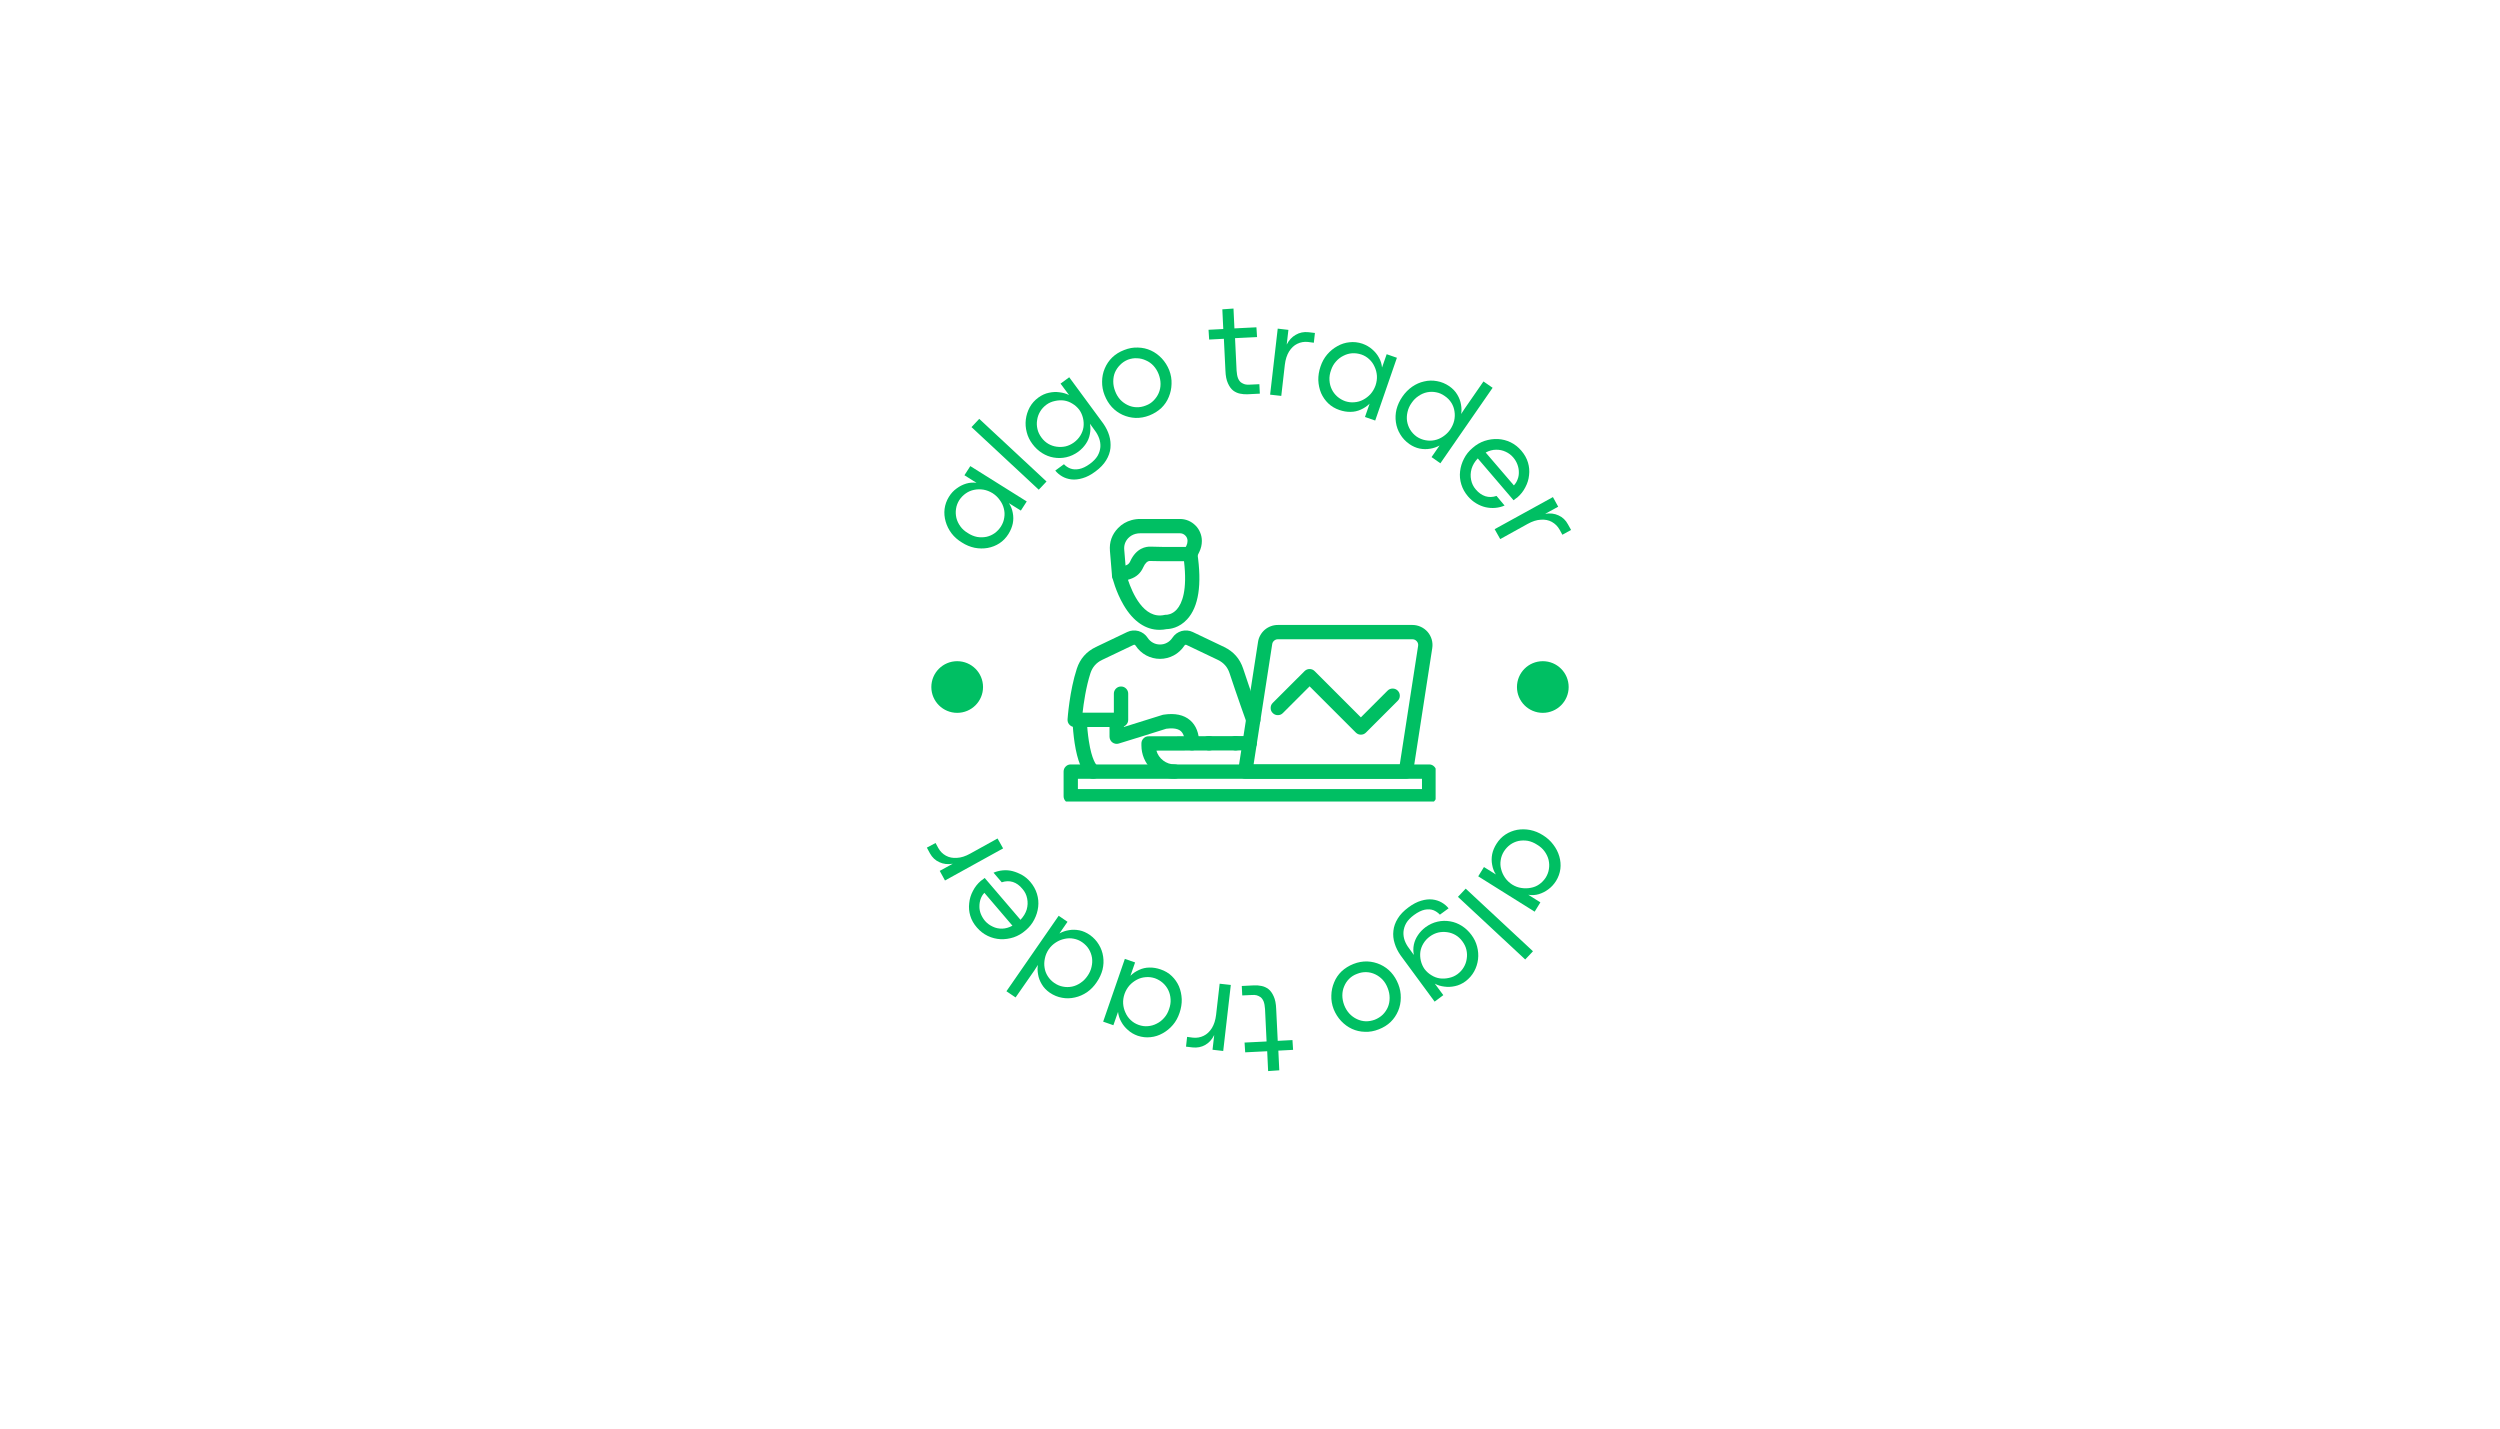 <svg version="1.0" preserveAspectRatio="xMidYMid meet" height="192" viewBox="0 0 252 144" zoomAndPan="magnify" width="336" xmlns:xlink="http://www.w3.org/1999/xlink" xmlns="http://www.w3.org/2000/svg"><defs><g></g><clipPath id="8ff265e517"><path clip-rule="nonzero" d="M 93.879 66.648 L 99.09 66.648 L 99.09 71.855 L 93.879 71.855 Z M 93.879 66.648"></path></clipPath><clipPath id="ad8ddd1513"><path clip-rule="nonzero" d="M 96.484 66.648 C 95.047 66.648 93.879 67.812 93.879 69.254 C 93.879 70.691 95.047 71.855 96.484 71.855 C 97.926 71.855 99.09 70.691 99.09 69.254 C 99.09 67.812 97.926 66.648 96.484 66.648 Z M 96.484 66.648"></path></clipPath><clipPath id="53b946548a"><path clip-rule="nonzero" d="M 152.91 66.648 L 158.121 66.648 L 158.121 71.855 L 152.91 71.855 Z M 152.91 66.648"></path></clipPath><clipPath id="9163368182"><path clip-rule="nonzero" d="M 155.516 66.648 C 154.074 66.648 152.91 67.812 152.91 69.254 C 152.91 70.691 154.074 71.855 155.516 71.855 C 156.953 71.855 158.121 70.691 158.121 69.254 C 158.121 67.812 156.953 66.648 155.516 66.648 Z M 155.516 66.648"></path></clipPath><clipPath id="e3729f2a2a"><path clip-rule="nonzero" d="M 107.211 77 L 144.711 77 L 144.711 80.797 L 107.211 80.797 Z M 107.211 77"></path></clipPath><clipPath id="ed8020fb47"><path clip-rule="nonzero" d="M 124 62 L 144.711 62 L 144.711 79 L 124 79 Z M 124 62"></path></clipPath><clipPath id="a4a41fc155"><path clip-rule="nonzero" d="M 107.211 63 L 128 63 L 128 74 L 107.211 74 Z M 107.211 63"></path></clipPath><clipPath id="3c8198f0c0"><path clip-rule="nonzero" d="M 111 52.297 L 122 52.297 L 122 59 L 111 59 Z M 111 52.297"></path></clipPath></defs><g clip-path="url(#8ff265e517)"><g clip-path="url(#ad8ddd1513)"><path fill-rule="nonzero" fill-opacity="1" d="M 93.879 66.648 L 99.09 66.648 L 99.09 71.855 L 93.879 71.855 Z M 93.879 66.648" fill="#00bf63"></path></g></g><g clip-path="url(#53b946548a)"><g clip-path="url(#9163368182)"><path fill-rule="nonzero" fill-opacity="1" d="M 152.91 66.648 L 158.121 66.648 L 158.121 71.855 L 152.91 71.855 Z M 152.91 66.648" fill="#00bf63"></path></g></g><g clip-path="url(#e3729f2a2a)"><path fill-rule="nonzero" fill-opacity="1" d="M 144.059 80.98 L 107.93 80.98 C 107.73 80.98 107.562 80.91 107.422 80.77 C 107.281 80.629 107.211 80.457 107.211 80.258 L 107.211 77.777 C 107.211 77.578 107.281 77.406 107.422 77.266 C 107.562 77.125 107.73 77.055 107.93 77.055 L 144.059 77.055 C 144.258 77.055 144.426 77.125 144.566 77.266 C 144.707 77.406 144.781 77.578 144.781 77.777 L 144.781 80.258 C 144.781 80.457 144.707 80.629 144.566 80.77 C 144.426 80.91 144.258 80.98 144.059 80.98 Z M 108.652 79.535 L 143.336 79.535 L 143.336 78.5 L 108.652 78.5 Z M 108.652 79.535" fill="#00bf63"></path></g><g clip-path="url(#ed8020fb47)"><path fill-rule="nonzero" fill-opacity="1" d="M 141.719 78.496 L 125.52 78.496 C 125.414 78.496 125.312 78.477 125.219 78.43 C 125.121 78.387 125.039 78.324 124.973 78.246 C 124.902 78.164 124.855 78.074 124.824 77.973 C 124.797 77.871 124.789 77.77 124.805 77.664 L 126.809 64.711 C 126.844 64.473 126.918 64.246 127.039 64.035 C 127.156 63.824 127.305 63.641 127.488 63.48 C 127.672 63.324 127.879 63.203 128.105 63.121 C 128.332 63.035 128.566 62.996 128.809 62.996 L 142.371 62.996 C 142.668 62.996 142.949 63.059 143.219 63.184 C 143.484 63.305 143.715 63.48 143.91 63.703 C 144.102 63.93 144.238 64.184 144.32 64.469 C 144.398 64.75 144.418 65.039 144.371 65.332 L 142.43 77.887 C 142.402 78.062 142.324 78.207 142.188 78.324 C 142.055 78.438 141.898 78.496 141.719 78.496 Z M 126.363 77.051 L 141.098 77.051 L 142.945 65.109 C 142.973 64.934 142.93 64.777 142.812 64.641 C 142.695 64.508 142.547 64.438 142.371 64.438 L 128.812 64.438 C 128.668 64.438 128.543 64.484 128.434 64.578 C 128.324 64.672 128.258 64.789 128.238 64.934 Z M 126.363 77.051" fill="#00bf63"></path></g><path fill-rule="nonzero" fill-opacity="1" d="M 118.406 78.496 C 117.965 78.496 117.535 78.41 117.125 78.242 C 116.715 78.07 116.352 77.828 116.035 77.512 C 115.723 77.199 115.48 76.836 115.309 76.426 C 115.141 76.016 115.055 75.586 115.055 75.141 L 115.055 74.941 C 115.055 74.742 115.125 74.57 115.266 74.43 C 115.406 74.289 115.574 74.219 115.773 74.219 L 125.965 74.195 C 126.164 74.195 126.332 74.266 126.473 74.406 C 126.617 74.551 126.688 74.719 126.688 74.918 C 126.688 75.117 126.617 75.289 126.473 75.43 C 126.332 75.57 126.164 75.641 125.965 75.641 L 116.566 75.664 C 116.684 76.074 116.914 76.406 117.254 76.664 C 117.598 76.922 117.98 77.051 118.406 77.051 C 118.609 77.051 118.777 77.121 118.918 77.266 C 119.059 77.406 119.129 77.574 119.129 77.773 C 119.129 77.973 119.059 78.145 118.918 78.285 C 118.777 78.426 118.609 78.496 118.406 78.496 Z M 118.406 78.496" fill="#00bf63"></path><g clip-path="url(#a4a41fc155)"><path fill-rule="nonzero" fill-opacity="1" d="M 126.328 73.281 C 125.988 73.281 125.762 73.125 125.648 72.805 C 125.637 72.777 124.645 70.008 123.938 67.855 C 123.738 67.246 123.352 66.805 122.773 66.523 L 119.605 65.012 C 119.516 64.969 119.441 64.992 119.391 65.078 L 119.379 65.09 C 119.246 65.293 119.09 65.477 118.91 65.641 C 118.73 65.809 118.535 65.945 118.32 66.062 C 118.105 66.176 117.883 66.266 117.645 66.324 C 117.41 66.383 117.172 66.414 116.926 66.414 C 116.684 66.414 116.445 66.383 116.211 66.324 C 115.973 66.266 115.75 66.176 115.535 66.062 C 115.32 65.945 115.125 65.809 114.945 65.641 C 114.766 65.477 114.609 65.293 114.477 65.09 L 114.465 65.074 C 114.41 64.988 114.34 64.969 114.25 65.012 L 111.082 66.523 C 110.504 66.801 110.117 67.246 109.918 67.852 C 109.469 69.234 109.23 70.887 109.125 71.836 L 112.277 71.836 L 112.277 69.922 C 112.277 69.723 112.348 69.555 112.488 69.41 C 112.629 69.27 112.801 69.199 113 69.199 C 113.199 69.199 113.371 69.27 113.512 69.41 C 113.652 69.555 113.723 69.723 113.723 69.922 L 113.723 72.562 C 113.723 72.762 113.652 72.93 113.512 73.07 C 113.371 73.211 113.199 73.281 113 73.281 L 108.332 73.281 C 108.125 73.285 107.949 73.207 107.805 73.055 C 107.66 72.902 107.598 72.723 107.609 72.512 C 107.617 72.395 107.812 69.637 108.543 67.406 C 108.871 66.402 109.512 65.676 110.461 65.219 L 113.625 63.707 C 113.805 63.621 113.988 63.574 114.184 63.555 C 114.379 63.539 114.57 63.559 114.758 63.609 C 114.945 63.664 115.121 63.75 115.277 63.863 C 115.434 63.98 115.566 64.117 115.676 64.281 L 115.684 64.297 C 115.754 64.398 115.832 64.492 115.922 64.574 C 116.016 64.66 116.113 64.73 116.223 64.789 C 116.332 64.848 116.445 64.891 116.562 64.922 C 116.684 64.953 116.805 64.965 116.93 64.965 C 117.051 64.965 117.172 64.953 117.293 64.922 C 117.414 64.891 117.527 64.848 117.633 64.789 C 117.742 64.73 117.844 64.66 117.934 64.574 C 118.023 64.492 118.105 64.398 118.172 64.297 L 118.18 64.285 C 118.289 64.121 118.422 63.98 118.578 63.863 C 118.738 63.75 118.91 63.664 119.098 63.609 C 119.285 63.559 119.48 63.539 119.676 63.555 C 119.871 63.574 120.055 63.621 120.23 63.707 L 123.398 65.219 C 124.344 65.676 124.984 66.402 125.312 67.402 C 126.012 69.535 127 72.285 127.008 72.312 C 127.047 72.426 127.062 72.539 127.047 72.656 C 127.031 72.773 126.988 72.879 126.922 72.977 C 126.852 73.074 126.766 73.148 126.66 73.203 C 126.555 73.258 126.445 73.285 126.328 73.281 Z M 126.328 73.281" fill="#00bf63"></path></g><path fill-rule="nonzero" fill-opacity="1" d="M 120.152 75.641 L 120.148 75.641 C 119.949 75.641 119.777 75.57 119.637 75.43 C 119.496 75.285 119.426 75.117 119.43 74.914 C 119.43 74.52 119.359 73.988 119.023 73.691 C 118.66 73.383 118.035 73.391 117.559 73.457 C 117.02 73.625 113.133 74.852 112.758 74.953 C 112.652 74.984 112.539 74.992 112.43 74.969 C 112.316 74.949 112.219 74.902 112.129 74.836 C 112.035 74.766 111.965 74.684 111.918 74.582 C 111.867 74.48 111.84 74.371 111.84 74.262 L 111.84 72.562 C 111.84 72.359 111.91 72.191 112.051 72.051 C 112.191 71.91 112.363 71.84 112.562 71.84 C 112.762 71.84 112.934 71.91 113.074 72.051 C 113.215 72.191 113.285 72.359 113.285 72.562 L 113.285 73.281 C 114.43 72.926 116.312 72.336 117.18 72.062 C 117.215 72.051 117.25 72.043 117.285 72.039 C 118.43 71.863 119.332 72.055 119.965 72.602 C 120.566 73.121 120.879 73.922 120.875 74.926 C 120.875 75.125 120.801 75.293 120.66 75.434 C 120.52 75.574 120.352 75.641 120.152 75.641 Z M 120.152 75.641" fill="#00bf63"></path><path fill-rule="nonzero" fill-opacity="1" d="M 110.172 78.496 C 110 78.496 109.852 78.445 109.719 78.336 C 109.055 77.801 108.598 76.676 108.324 74.906 C 108.207 74.133 108.137 73.359 108.105 72.578 C 108.102 72.379 108.168 72.207 108.305 72.062 C 108.441 71.918 108.609 71.844 108.809 71.836 C 109.008 71.832 109.184 71.898 109.328 72.035 C 109.473 72.172 109.547 72.34 109.551 72.539 C 109.578 73.266 109.648 73.984 109.758 74.699 C 110.055 76.621 110.5 77.109 110.629 77.215 C 110.895 77.43 110.969 77.695 110.855 78.016 C 110.742 78.34 110.516 78.5 110.176 78.5 Z M 110.172 78.496" fill="#00bf63"></path><path fill-rule="nonzero" fill-opacity="1" d="M 116.875 63.488 C 116.191 63.488 115.543 63.285 114.938 62.879 C 114.312 62.457 113.746 61.82 113.258 60.984 C 112.461 59.633 112.121 58.199 112.105 58.137 C 112.062 57.953 112.086 57.781 112.18 57.617 C 112.27 57.457 112.406 57.344 112.582 57.285 L 113.492 56.988 C 113.691 56.922 113.832 56.789 113.918 56.598 C 114.539 55.211 115.551 55.09 115.957 55.102 L 116.16 55.105 C 116.496 55.117 116.848 55.129 117.188 55.129 L 119.977 55.129 C 120.156 55.129 120.312 55.184 120.449 55.301 C 120.582 55.418 120.664 55.566 120.691 55.742 C 121.168 58.918 120.824 61.164 119.664 62.426 C 118.859 63.305 117.938 63.406 117.602 63.414 C 117.359 63.461 117.121 63.488 116.875 63.488 Z M 113.699 58.441 C 114.121 59.723 115.281 62.453 117.371 61.988 C 117.438 61.969 117.5 61.965 117.566 61.969 C 117.637 61.969 118.164 61.949 118.629 61.422 C 119.16 60.816 119.695 59.488 119.348 56.57 L 117.188 56.57 C 116.828 56.57 116.465 56.562 116.117 56.551 L 115.914 56.547 C 115.668 56.539 115.426 56.766 115.238 57.188 C 114.98 57.77 114.547 58.16 113.941 58.363 Z M 112.809 57.977 Z M 112.809 57.977" fill="#00bf63"></path><g clip-path="url(#3c8198f0c0)"><path fill-rule="nonzero" fill-opacity="1" d="M 112.809 58.699 C 112.621 58.699 112.457 58.633 112.32 58.508 C 112.18 58.379 112.105 58.223 112.09 58.035 L 111.883 55.547 C 111.805 54.645 112.078 53.871 112.707 53.223 C 113.086 52.832 113.539 52.57 114.066 52.426 C 114.355 52.348 114.656 52.309 114.957 52.312 L 118.934 52.312 C 119.227 52.312 119.508 52.367 119.781 52.48 C 120.051 52.594 120.289 52.754 120.496 52.961 C 120.707 53.168 120.867 53.406 120.977 53.68 C 121.09 53.949 121.148 54.23 121.148 54.527 C 121.148 54.91 121.062 55.277 120.895 55.625 L 120.629 56.168 C 120.539 56.348 120.402 56.469 120.211 56.535 C 120.023 56.598 119.84 56.586 119.66 56.5 C 119.48 56.41 119.359 56.273 119.293 56.086 C 119.23 55.895 119.242 55.711 119.328 55.531 L 119.598 54.988 C 119.668 54.84 119.703 54.688 119.703 54.523 C 119.703 54.312 119.629 54.129 119.477 53.98 C 119.328 53.828 119.145 53.754 118.934 53.754 L 114.961 53.754 C 114.789 53.75 114.621 53.773 114.453 53.816 C 114.18 53.891 113.941 54.027 113.738 54.23 C 113.418 54.566 113.281 54.965 113.324 55.426 L 113.531 57.914 C 113.547 58.113 113.492 58.289 113.363 58.441 C 113.234 58.594 113.07 58.676 112.871 58.691 C 112.848 58.695 112.828 58.699 112.809 58.699 Z M 112.809 58.699" fill="#00bf63"></path></g><path fill-rule="nonzero" fill-opacity="1" d="M 121.867 75.641 C 121.668 75.641 121.5 75.57 121.355 75.43 C 121.215 75.289 121.145 75.117 121.145 74.918 C 121.145 74.719 121.215 74.551 121.355 74.41 C 121.5 74.266 121.668 74.195 121.867 74.195 C 122.066 74.195 122.238 74.266 122.379 74.41 C 122.52 74.551 122.59 74.719 122.59 74.918 C 122.59 75.117 122.52 75.289 122.379 75.43 C 122.238 75.57 122.066 75.641 121.867 75.641 Z M 121.867 75.641" fill="#00bf63"></path><path fill-rule="nonzero" fill-opacity="1" d="M 124.539 75.641 C 124.426 75.641 124.32 75.617 124.219 75.566 C 124.117 75.516 124.035 75.449 123.965 75.359 C 123.898 75.27 123.852 75.172 123.828 75.059 C 123.809 74.949 123.812 74.84 123.84 74.73 C 123.871 74.625 123.922 74.527 123.996 74.441 C 124.07 74.359 124.156 74.293 124.262 74.25 C 124.367 74.207 124.473 74.191 124.586 74.199 C 124.699 74.207 124.801 74.238 124.898 74.293 C 124.996 74.348 125.078 74.426 125.141 74.516 C 125.203 74.609 125.238 74.711 125.254 74.824 C 125.27 74.934 125.258 75.043 125.223 75.152 C 125.188 75.258 125.129 75.352 125.051 75.43 C 124.91 75.57 124.738 75.641 124.539 75.641 Z M 124.539 75.641" fill="#00bf63"></path><path fill-rule="nonzero" fill-opacity="1" d="M 137.176 74.055 C 136.977 74.055 136.809 73.984 136.664 73.84 L 132.008 69.184 L 129.328 71.863 C 129.188 72.012 129.016 72.086 128.812 72.086 C 128.609 72.09 128.438 72.02 128.293 71.875 C 128.148 71.734 128.078 71.559 128.082 71.355 C 128.082 71.152 128.16 70.98 128.305 70.84 L 131.496 67.652 C 131.637 67.512 131.809 67.438 132.008 67.438 C 132.207 67.438 132.379 67.512 132.52 67.652 L 137.176 72.309 L 139.867 69.617 C 140.008 69.477 140.18 69.406 140.379 69.406 C 140.578 69.406 140.75 69.477 140.891 69.617 C 141.031 69.758 141.102 69.93 141.102 70.129 C 141.102 70.328 141.031 70.5 140.891 70.641 L 137.691 73.84 C 137.547 73.984 137.375 74.055 137.176 74.055 Z M 137.176 74.055" fill="#00bf63"></path><g fill-opacity="1" fill="#00bf63"><g transform="translate(99.511, 56.905)"><g><path d="M 2.141 -3.078 C 1.898 -2.691 1.598 -2.379 1.234 -2.141 C 0.879 -1.91 0.484 -1.754 0.047 -1.672 C -0.379 -1.598 -0.816 -1.602 -1.266 -1.688 C -1.711 -1.781 -2.141 -1.957 -2.547 -2.219 C -2.961 -2.469 -3.312 -2.773 -3.594 -3.141 C -3.875 -3.516 -4.07 -3.91 -4.188 -4.328 C -4.312 -4.754 -4.348 -5.18 -4.297 -5.609 C -4.242 -6.035 -4.098 -6.441 -3.859 -6.828 C -3.641 -7.18 -3.379 -7.461 -3.078 -7.672 C -2.785 -7.891 -2.469 -8.051 -2.125 -8.156 C -1.781 -8.258 -1.43 -8.285 -1.078 -8.234 L -2.297 -9 L -1.703 -9.922 L 3.984 -6.359 L 3.391 -5.438 L 2.188 -6.188 C 2.383 -5.895 2.516 -5.566 2.578 -5.203 C 2.648 -4.848 2.648 -4.492 2.578 -4.141 C 2.504 -3.785 2.359 -3.43 2.141 -3.078 Z M 1.391 -3.844 C 1.566 -4.125 1.676 -4.422 1.719 -4.734 C 1.77 -5.047 1.754 -5.352 1.672 -5.656 C 1.598 -5.957 1.461 -6.238 1.266 -6.5 C 1.078 -6.77 0.836 -7 0.547 -7.188 C 0.242 -7.375 -0.062 -7.492 -0.375 -7.547 C -0.695 -7.598 -1.008 -7.594 -1.312 -7.531 C -1.625 -7.469 -1.906 -7.348 -2.156 -7.172 C -2.414 -6.992 -2.633 -6.77 -2.812 -6.5 C -2.988 -6.219 -3.098 -5.926 -3.141 -5.625 C -3.191 -5.32 -3.18 -5.016 -3.109 -4.703 C -3.035 -4.398 -2.898 -4.113 -2.703 -3.844 C -2.516 -3.582 -2.266 -3.359 -1.953 -3.172 C -1.648 -2.973 -1.336 -2.844 -1.016 -2.781 C -0.691 -2.727 -0.375 -2.734 -0.062 -2.797 C 0.238 -2.867 0.516 -2.992 0.766 -3.172 C 1.016 -3.359 1.223 -3.582 1.391 -3.844 Z M 1.391 -3.844"></path></g></g></g><g fill-opacity="1" fill="#00bf63"><g transform="translate(103.973, 50.16)"><g><path d="M 1.516 -1.625 L 0.734 -0.797 L -6.047 -7.109 L -5.266 -7.938 Z M 1.516 -1.625"></path></g></g></g><g fill-opacity="1" fill="#00bf63"><g transform="translate(105.699, 47.871)"><g><path d="M 4.719 -0.344 C 4.27 -0.008 3.844 0.211 3.438 0.328 C 3.031 0.453 2.648 0.492 2.297 0.453 C 1.953 0.41 1.645 0.312 1.375 0.156 C 1.102 0 0.867 -0.195 0.672 -0.438 L 1.547 -1.078 C 1.734 -0.879 1.953 -0.734 2.203 -0.641 C 2.461 -0.547 2.754 -0.531 3.078 -0.594 C 3.41 -0.656 3.77 -0.828 4.156 -1.109 C 4.508 -1.367 4.77 -1.641 4.938 -1.922 C 5.102 -2.211 5.195 -2.508 5.219 -2.812 C 5.238 -3.113 5.195 -3.406 5.094 -3.688 C 4.988 -3.977 4.844 -4.242 4.656 -4.484 L 4.172 -5.156 C 4.234 -4.789 4.227 -4.438 4.156 -4.094 C 4.094 -3.75 3.957 -3.426 3.75 -3.125 C 3.551 -2.832 3.301 -2.57 3 -2.344 C 2.613 -2.062 2.207 -1.875 1.781 -1.781 C 1.363 -1.688 0.941 -1.676 0.516 -1.75 C 0.098 -1.82 -0.289 -1.973 -0.656 -2.203 C -1.031 -2.441 -1.352 -2.742 -1.625 -3.109 C -1.906 -3.484 -2.098 -3.879 -2.203 -4.297 C -2.316 -4.723 -2.348 -5.148 -2.297 -5.578 C -2.242 -6.016 -2.113 -6.426 -1.906 -6.812 C -1.695 -7.195 -1.406 -7.523 -1.031 -7.797 C -0.688 -8.047 -0.332 -8.207 0.031 -8.281 C 0.395 -8.363 0.754 -8.379 1.109 -8.328 C 1.461 -8.285 1.781 -8.191 2.062 -8.047 L 1.203 -9.203 L 2.078 -9.844 L 5.516 -5.172 C 5.785 -4.785 5.984 -4.383 6.109 -3.969 C 6.234 -3.551 6.273 -3.129 6.234 -2.703 C 6.191 -2.285 6.047 -1.875 5.797 -1.469 C 5.555 -1.07 5.195 -0.695 4.719 -0.344 Z M 2.547 -3.266 C 2.816 -3.461 3.035 -3.695 3.203 -3.969 C 3.367 -4.238 3.473 -4.52 3.516 -4.812 C 3.555 -5.113 3.539 -5.414 3.469 -5.719 C 3.395 -6.031 3.27 -6.312 3.094 -6.562 C 2.895 -6.82 2.66 -7.031 2.391 -7.188 C 2.129 -7.352 1.848 -7.457 1.547 -7.5 C 1.254 -7.539 0.953 -7.523 0.641 -7.453 C 0.328 -7.391 0.039 -7.266 -0.219 -7.078 C -0.488 -6.879 -0.703 -6.645 -0.859 -6.375 C -1.016 -6.113 -1.113 -5.832 -1.156 -5.531 C -1.207 -5.227 -1.195 -4.926 -1.125 -4.625 C -1.062 -4.332 -0.926 -4.047 -0.719 -3.766 C -0.52 -3.492 -0.285 -3.281 -0.016 -3.125 C 0.242 -2.977 0.52 -2.883 0.812 -2.844 C 1.113 -2.801 1.41 -2.812 1.703 -2.875 C 2.004 -2.945 2.285 -3.078 2.547 -3.266 Z M 2.547 -3.266"></path></g></g></g><g fill-opacity="1" fill="#00bf63"><g transform="translate(112.061, 43.143)"><g><path d="M 3.797 -1.266 C 3.336 -1.086 2.875 -1.004 2.406 -1.016 C 1.945 -1.035 1.508 -1.141 1.094 -1.328 C 0.688 -1.516 0.328 -1.773 0.016 -2.109 C -0.297 -2.453 -0.539 -2.852 -0.719 -3.312 C -0.895 -3.758 -0.977 -4.211 -0.969 -4.672 C -0.969 -5.141 -0.879 -5.582 -0.703 -6 C -0.523 -6.426 -0.273 -6.797 0.047 -7.109 C 0.379 -7.43 0.781 -7.68 1.25 -7.859 C 1.719 -8.047 2.18 -8.129 2.641 -8.109 C 3.109 -8.098 3.547 -8 3.953 -7.812 C 4.359 -7.625 4.723 -7.359 5.047 -7.016 C 5.367 -6.672 5.617 -6.273 5.797 -5.828 C 5.973 -5.367 6.051 -4.906 6.031 -4.438 C 6.02 -3.977 5.926 -3.539 5.75 -3.125 C 5.582 -2.707 5.332 -2.336 5 -2.016 C 4.664 -1.703 4.266 -1.453 3.797 -1.266 Z M 3.438 -2.266 C 3.75 -2.379 4.008 -2.547 4.219 -2.766 C 4.438 -2.984 4.609 -3.234 4.734 -3.516 C 4.859 -3.805 4.922 -4.113 4.922 -4.438 C 4.922 -4.758 4.859 -5.086 4.734 -5.422 C 4.609 -5.742 4.438 -6.023 4.219 -6.266 C 4 -6.504 3.742 -6.688 3.453 -6.812 C 3.172 -6.945 2.875 -7.02 2.562 -7.031 C 2.258 -7.051 1.953 -7.004 1.641 -6.891 C 1.328 -6.766 1.062 -6.586 0.844 -6.359 C 0.625 -6.141 0.453 -5.891 0.328 -5.609 C 0.211 -5.328 0.156 -5.02 0.156 -4.688 C 0.156 -4.363 0.219 -4.039 0.344 -3.719 C 0.469 -3.383 0.641 -3.098 0.859 -2.859 C 1.078 -2.629 1.328 -2.445 1.609 -2.312 C 1.891 -2.176 2.188 -2.102 2.5 -2.094 C 2.812 -2.082 3.125 -2.141 3.438 -2.266 Z M 3.438 -2.266"></path></g></g></g><g fill-opacity="1" fill="#00bf63"><g transform="translate(119.16, 40.579)"><g></g></g></g><g fill-opacity="1" fill="#00bf63"><g transform="translate(122.086, 39.93)"><g><path d="M 4.906 -0.25 L 3.672 -0.188 C 3.422 -0.176 3.164 -0.195 2.906 -0.25 C 2.656 -0.301 2.426 -0.406 2.219 -0.562 C 2.008 -0.727 1.832 -0.973 1.688 -1.297 C 1.539 -1.617 1.457 -2.039 1.438 -2.562 L 1.281 -5.781 L -0.203 -5.703 L -0.266 -6.688 L 1.219 -6.766 L 1.125 -8.75 L 2.25 -8.828 L 2.344 -6.828 L 4.562 -6.938 L 4.625 -5.953 L 2.406 -5.844 L 2.562 -2.578 C 2.582 -2.266 2.629 -2.008 2.703 -1.812 C 2.785 -1.613 2.891 -1.469 3.016 -1.375 C 3.141 -1.289 3.27 -1.227 3.406 -1.188 C 3.551 -1.156 3.695 -1.145 3.844 -1.156 L 4.859 -1.203 Z M 4.906 -0.25"></path></g></g></g><g fill-opacity="1" fill="#00bf63"><g transform="translate(126.95, 39.657)"><g><path d="M 2.203 0.25 L 1.078 0.125 L 1.844 -6.531 L 2.922 -6.406 L 2.75 -4.922 C 2.969 -5.359 3.27 -5.688 3.656 -5.906 C 4.039 -6.133 4.469 -6.223 4.938 -6.172 L 5.594 -6.094 L 5.484 -5.109 L 4.891 -5.188 C 4.504 -5.227 4.145 -5.164 3.812 -5 C 3.488 -4.844 3.211 -4.582 2.984 -4.219 C 2.766 -3.863 2.625 -3.422 2.562 -2.891 Z M 2.203 0.25"></path></g></g></g><g fill-opacity="1" fill="#00bf63"><g transform="translate(131.527, 39.938)"><g><path d="M 3.484 1.391 C 3.047 1.242 2.672 1.02 2.359 0.719 C 2.055 0.426 1.816 0.082 1.641 -0.312 C 1.473 -0.719 1.379 -1.148 1.359 -1.609 C 1.348 -2.066 1.422 -2.523 1.578 -2.984 C 1.734 -3.453 1.957 -3.859 2.25 -4.203 C 2.551 -4.555 2.895 -4.836 3.281 -5.047 C 3.664 -5.266 4.07 -5.395 4.5 -5.438 C 4.926 -5.488 5.359 -5.441 5.797 -5.297 C 6.18 -5.16 6.516 -4.969 6.797 -4.719 C 7.078 -4.477 7.301 -4.203 7.469 -3.891 C 7.645 -3.586 7.75 -3.254 7.781 -2.891 L 8.25 -4.234 L 9.281 -3.875 L 7.094 2.453 L 6.062 2.094 L 6.531 0.75 C 6.281 1 5.988 1.195 5.656 1.344 C 5.32 1.5 4.973 1.578 4.609 1.578 C 4.242 1.586 3.867 1.523 3.484 1.391 Z M 4.062 0.5 C 4.375 0.602 4.688 0.641 5 0.609 C 5.312 0.586 5.602 0.504 5.875 0.359 C 6.156 0.211 6.406 0.02 6.625 -0.219 C 6.844 -0.469 7.008 -0.754 7.125 -1.078 C 7.238 -1.41 7.285 -1.738 7.266 -2.062 C 7.242 -2.383 7.164 -2.688 7.031 -2.969 C 6.906 -3.258 6.727 -3.508 6.5 -3.719 C 6.27 -3.938 6.004 -4.098 5.703 -4.203 C 5.391 -4.305 5.078 -4.348 4.766 -4.328 C 4.461 -4.305 4.172 -4.223 3.891 -4.078 C 3.609 -3.941 3.359 -3.75 3.141 -3.5 C 2.922 -3.258 2.754 -2.969 2.641 -2.625 C 2.516 -2.281 2.461 -1.941 2.484 -1.609 C 2.504 -1.273 2.582 -0.969 2.719 -0.688 C 2.852 -0.414 3.035 -0.176 3.266 0.031 C 3.504 0.238 3.77 0.395 4.062 0.5 Z M 4.062 0.5"></path></g></g></g><g fill-opacity="1" fill="#00bf63"><g transform="translate(139.034, 42.434)"><g><path d="M 3.031 2.328 C 2.645 2.055 2.336 1.727 2.109 1.344 C 1.879 0.969 1.734 0.562 1.672 0.125 C 1.609 -0.301 1.629 -0.734 1.734 -1.172 C 1.848 -1.617 2.047 -2.047 2.328 -2.453 C 2.609 -2.859 2.938 -3.191 3.312 -3.453 C 3.688 -3.711 4.086 -3.891 4.516 -3.984 C 4.941 -4.086 5.375 -4.098 5.812 -4.016 C 6.25 -3.941 6.664 -3.77 7.062 -3.5 C 7.406 -3.258 7.672 -2.977 7.859 -2.656 C 8.055 -2.332 8.18 -2 8.234 -1.656 C 8.297 -1.32 8.301 -1.004 8.25 -0.703 L 8.609 -1.25 L 10.5 -3.984 L 11.422 -3.344 L 6.156 4.266 L 5.266 3.641 L 6.078 2.469 C 5.785 2.633 5.469 2.742 5.125 2.797 C 4.781 2.859 4.426 2.852 4.062 2.781 C 3.707 2.707 3.363 2.555 3.031 2.328 Z M 3.766 1.578 C 4.047 1.766 4.336 1.883 4.641 1.938 C 4.953 2 5.258 2 5.562 1.938 C 5.875 1.875 6.164 1.75 6.438 1.562 C 6.707 1.383 6.941 1.156 7.141 0.875 C 7.336 0.582 7.473 0.281 7.547 -0.031 C 7.617 -0.352 7.629 -0.664 7.578 -0.969 C 7.535 -1.281 7.43 -1.566 7.266 -1.828 C 7.098 -2.098 6.875 -2.328 6.594 -2.516 C 6.32 -2.711 6.035 -2.836 5.734 -2.891 C 5.43 -2.953 5.125 -2.953 4.812 -2.891 C 4.508 -2.828 4.223 -2.703 3.953 -2.516 C 3.68 -2.336 3.445 -2.102 3.25 -1.812 C 3.051 -1.531 2.914 -1.227 2.844 -0.906 C 2.77 -0.594 2.754 -0.285 2.797 0.016 C 2.848 0.328 2.953 0.613 3.109 0.875 C 3.273 1.145 3.492 1.379 3.766 1.578 Z M 3.766 1.578"></path></g></g></g><g fill-opacity="1" fill="#00bf63"><g transform="translate(145.568, 46.927)"><g><path d="M 7.375 3.219 C 7.32 3.258 7.27 3.297 7.219 3.328 C 7.176 3.367 7.102 3.426 7 3.5 L 3.391 -0.719 C 3.086 -0.395 2.879 -0.047 2.766 0.328 C 2.66 0.711 2.645 1.082 2.719 1.438 C 2.789 1.801 2.945 2.125 3.188 2.406 C 3.477 2.75 3.801 2.977 4.156 3.094 C 4.52 3.207 4.895 3.195 5.281 3.062 L 6.094 4.031 C 5.812 4.156 5.504 4.234 5.172 4.266 C 4.836 4.297 4.508 4.273 4.188 4.203 C 3.863 4.129 3.547 4 3.234 3.812 C 2.93 3.633 2.656 3.398 2.406 3.109 C 2.094 2.742 1.867 2.344 1.734 1.906 C 1.598 1.469 1.555 1.023 1.609 0.578 C 1.66 0.141 1.789 -0.281 2 -0.688 C 2.207 -1.102 2.5 -1.469 2.875 -1.781 C 3.238 -2.102 3.641 -2.336 4.078 -2.484 C 4.523 -2.629 4.973 -2.691 5.422 -2.672 C 5.867 -2.648 6.297 -2.539 6.703 -2.344 C 7.109 -2.145 7.469 -1.863 7.781 -1.5 C 8.102 -1.125 8.328 -0.723 8.453 -0.297 C 8.578 0.117 8.613 0.539 8.562 0.969 C 8.52 1.395 8.395 1.801 8.188 2.188 C 7.988 2.582 7.719 2.926 7.375 3.219 Z M 4.188 -1.312 L 7.031 2 C 7.195 1.832 7.32 1.629 7.406 1.391 C 7.5 1.16 7.539 0.914 7.531 0.656 C 7.531 0.406 7.484 0.156 7.391 -0.094 C 7.297 -0.352 7.156 -0.594 6.969 -0.812 C 6.758 -1.062 6.504 -1.254 6.203 -1.391 C 5.898 -1.535 5.578 -1.602 5.234 -1.594 C 4.891 -1.594 4.539 -1.5 4.188 -1.312 Z M 4.188 -1.312"></path></g></g></g><g fill-opacity="1" fill="#00bf63"><g transform="translate(150.144, 52.403)"><g><path d="M 1.078 1.938 L 0.516 0.938 L 6.391 -2.297 L 6.922 -1.328 L 5.609 -0.609 C 6.098 -0.691 6.547 -0.641 6.953 -0.453 C 7.359 -0.273 7.676 0.023 7.906 0.453 L 8.219 1.016 L 7.344 1.5 L 7.062 0.984 C 6.875 0.648 6.613 0.391 6.281 0.203 C 5.957 0.023 5.586 -0.047 5.172 -0.016 C 4.754 0.004 4.312 0.145 3.844 0.406 Z M 1.078 1.938"></path></g></g></g><g fill-opacity="1" fill="#00bf63"><g transform="translate(152.989, 81.975)"><g><path d="M -2.141 3.078 C -1.898 2.691 -1.598 2.379 -1.234 2.141 C -0.879 1.91 -0.488 1.754 -0.062 1.672 C 0.363 1.598 0.801 1.602 1.25 1.688 C 1.707 1.781 2.141 1.957 2.547 2.219 C 2.961 2.477 3.305 2.789 3.578 3.156 C 3.859 3.52 4.062 3.914 4.188 4.344 C 4.312 4.77 4.348 5.191 4.297 5.609 C 4.242 6.035 4.098 6.441 3.859 6.828 C 3.641 7.172 3.379 7.453 3.078 7.672 C 2.785 7.891 2.469 8.051 2.125 8.156 C 1.781 8.258 1.426 8.281 1.062 8.219 L 2.281 8.984 L 1.703 9.922 L -3.984 6.359 L -3.406 5.422 L -2.203 6.172 C -2.391 5.891 -2.516 5.566 -2.578 5.203 C -2.648 4.848 -2.648 4.488 -2.578 4.125 C -2.504 3.77 -2.359 3.422 -2.141 3.078 Z M -1.391 3.844 C -1.566 4.125 -1.676 4.422 -1.719 4.734 C -1.77 5.047 -1.754 5.348 -1.672 5.641 C -1.598 5.941 -1.469 6.227 -1.281 6.5 C -1.094 6.77 -0.852 7 -0.562 7.188 C -0.258 7.375 0.047 7.488 0.359 7.531 C 0.68 7.582 1 7.578 1.312 7.516 C 1.625 7.461 1.906 7.348 2.156 7.172 C 2.414 6.992 2.633 6.77 2.812 6.5 C 2.988 6.219 3.098 5.926 3.141 5.625 C 3.191 5.32 3.18 5.016 3.109 4.703 C 3.035 4.398 2.898 4.113 2.703 3.844 C 2.516 3.582 2.266 3.359 1.953 3.172 C 1.648 2.973 1.336 2.844 1.016 2.781 C 0.691 2.727 0.375 2.734 0.062 2.797 C -0.238 2.867 -0.516 2.992 -0.766 3.172 C -1.016 3.359 -1.223 3.582 -1.391 3.844 Z M -1.391 3.844"></path></g></g></g><g fill-opacity="1" fill="#00bf63"><g transform="translate(148.476, 88.778)"><g><path d="M -1.516 1.625 L -0.734 0.797 L 6.047 7.109 L 5.266 7.938 Z M -1.516 1.625"></path></g></g></g><g fill-opacity="1" fill="#00bf63"><g transform="translate(146.689, 91.121)"><g><path d="M -4.719 0.344 C -4.27 0.008 -3.844 -0.211 -3.438 -0.328 C -3.031 -0.453 -2.648 -0.492 -2.297 -0.453 C -1.953 -0.41 -1.645 -0.312 -1.375 -0.156 C -1.102 0 -0.867 0.195 -0.672 0.438 L -1.547 1.078 C -1.734 0.879 -1.953 0.727 -2.203 0.625 C -2.461 0.531 -2.754 0.516 -3.078 0.578 C -3.41 0.648 -3.77 0.828 -4.156 1.109 C -4.508 1.367 -4.77 1.641 -4.938 1.922 C -5.102 2.211 -5.195 2.508 -5.219 2.812 C -5.238 3.113 -5.195 3.406 -5.094 3.688 C -4.988 3.969 -4.844 4.227 -4.656 4.469 L -4.172 5.141 C -4.242 4.785 -4.242 4.438 -4.172 4.094 C -4.098 3.75 -3.957 3.426 -3.75 3.125 C -3.551 2.832 -3.301 2.57 -3 2.344 C -2.613 2.062 -2.207 1.875 -1.781 1.781 C -1.363 1.688 -0.941 1.676 -0.516 1.75 C -0.098 1.82 0.289 1.973 0.656 2.203 C 1.031 2.441 1.352 2.742 1.625 3.109 C 1.906 3.484 2.098 3.879 2.203 4.297 C 2.316 4.723 2.348 5.148 2.297 5.578 C 2.242 6.016 2.113 6.422 1.906 6.797 C 1.695 7.18 1.406 7.516 1.031 7.797 C 0.688 8.047 0.332 8.207 -0.031 8.281 C -0.395 8.363 -0.754 8.379 -1.109 8.328 C -1.461 8.285 -1.781 8.188 -2.062 8.031 L -1.203 9.188 L -2.078 9.844 L -5.516 5.172 C -5.785 4.785 -5.984 4.383 -6.109 3.969 C -6.242 3.551 -6.285 3.129 -6.234 2.703 C -6.191 2.285 -6.047 1.875 -5.797 1.469 C -5.555 1.07 -5.195 0.695 -4.719 0.344 Z M -2.547 3.266 C -2.816 3.461 -3.035 3.695 -3.203 3.969 C -3.367 4.238 -3.473 4.52 -3.516 4.812 C -3.555 5.113 -3.539 5.414 -3.469 5.719 C -3.395 6.031 -3.27 6.312 -3.094 6.562 C -2.895 6.82 -2.66 7.031 -2.391 7.188 C -2.129 7.352 -1.848 7.457 -1.547 7.5 C -1.254 7.539 -0.953 7.523 -0.641 7.453 C -0.328 7.391 -0.039 7.266 0.219 7.078 C 0.488 6.879 0.703 6.645 0.859 6.375 C 1.016 6.113 1.113 5.832 1.156 5.531 C 1.207 5.227 1.195 4.926 1.125 4.625 C 1.062 4.332 0.926 4.047 0.719 3.766 C 0.52 3.492 0.285 3.281 0.016 3.125 C -0.242 2.977 -0.52 2.883 -0.812 2.844 C -1.113 2.801 -1.41 2.812 -1.703 2.875 C -2.004 2.945 -2.285 3.078 -2.547 3.266 Z M -2.547 3.266"></path></g></g></g><g fill-opacity="1" fill="#00bf63"><g transform="translate(140.23, 95.898)"><g><path d="M -3.797 1.266 C -3.336 1.086 -2.875 1.004 -2.406 1.016 C -1.945 1.035 -1.508 1.141 -1.094 1.328 C -0.688 1.516 -0.328 1.773 -0.016 2.109 C 0.297 2.453 0.539 2.852 0.719 3.312 C 0.895 3.758 0.977 4.211 0.969 4.672 C 0.969 5.141 0.879 5.582 0.703 6 C 0.523 6.426 0.273 6.797 -0.047 7.109 C -0.379 7.43 -0.781 7.68 -1.25 7.859 C -1.719 8.047 -2.18 8.129 -2.641 8.109 C -3.109 8.098 -3.547 8 -3.953 7.812 C -4.359 7.625 -4.723 7.359 -5.047 7.016 C -5.367 6.672 -5.617 6.273 -5.797 5.828 C -5.973 5.367 -6.051 4.906 -6.031 4.438 C -6.02 3.977 -5.926 3.539 -5.75 3.125 C -5.582 2.707 -5.332 2.336 -5 2.016 C -4.664 1.703 -4.266 1.453 -3.797 1.266 Z M -3.438 2.266 C -3.75 2.379 -4.016 2.547 -4.234 2.766 C -4.453 2.984 -4.617 3.234 -4.734 3.516 C -4.859 3.805 -4.922 4.113 -4.922 4.438 C -4.922 4.758 -4.859 5.086 -4.734 5.422 C -4.609 5.742 -4.438 6.023 -4.219 6.266 C -4 6.504 -3.742 6.691 -3.453 6.828 C -3.172 6.961 -2.879 7.035 -2.578 7.047 C -2.273 7.055 -1.969 7.004 -1.656 6.891 C -1.344 6.766 -1.07 6.594 -0.844 6.375 C -0.625 6.156 -0.453 5.898 -0.328 5.609 C -0.211 5.328 -0.156 5.02 -0.156 4.688 C -0.156 4.363 -0.219 4.039 -0.344 3.719 C -0.469 3.383 -0.641 3.098 -0.859 2.859 C -1.078 2.629 -1.328 2.445 -1.609 2.312 C -1.898 2.176 -2.195 2.102 -2.5 2.094 C -2.812 2.082 -3.125 2.141 -3.438 2.266 Z M -3.438 2.266"></path></g></g></g><g fill-opacity="1" fill="#00bf63"><g transform="translate(133.06, 98.482)"><g></g></g></g><g fill-opacity="1" fill="#00bf63"><g transform="translate(130.077, 99.137)"><g><path d="M -4.906 0.25 L -3.672 0.188 C -3.422 0.176 -3.164 0.195 -2.906 0.25 C -2.656 0.301 -2.426 0.406 -2.219 0.562 C -2.008 0.727 -1.832 0.973 -1.688 1.297 C -1.539 1.617 -1.457 2.039 -1.438 2.562 L -1.281 5.781 L 0.203 5.703 L 0.266 6.688 L -1.219 6.766 L -1.125 8.75 L -2.25 8.828 L -2.344 6.828 L -4.562 6.938 L -4.625 5.953 L -2.406 5.844 L -2.562 2.578 C -2.582 2.266 -2.629 2.008 -2.703 1.812 C -2.785 1.613 -2.891 1.469 -3.016 1.375 C -3.141 1.289 -3.27 1.227 -3.406 1.188 C -3.551 1.156 -3.695 1.145 -3.844 1.156 L -4.859 1.203 Z M -4.906 0.25"></path></g></g></g><g fill-opacity="1" fill="#00bf63"><g transform="translate(125.144, 99.408)"><g><path d="M -2.203 -0.25 L -1.078 -0.125 L -1.844 6.531 L -2.922 6.406 L -2.75 4.922 C -2.969 5.367 -3.27 5.703 -3.656 5.922 C -4.039 6.141 -4.469 6.223 -4.938 6.172 L -5.594 6.094 L -5.484 5.109 L -4.891 5.188 C -4.504 5.227 -4.145 5.164 -3.812 5 C -3.488 4.844 -3.211 4.582 -2.984 4.219 C -2.766 3.863 -2.625 3.422 -2.562 2.891 Z M -2.203 -0.25"></path></g></g></g><g fill-opacity="1" fill="#00bf63"><g transform="translate(120.479, 99.108)"><g><path d="M -3.484 -1.391 C -3.047 -1.242 -2.672 -1.02 -2.359 -0.719 C -2.055 -0.426 -1.816 -0.082 -1.641 0.312 C -1.473 0.719 -1.379 1.148 -1.359 1.609 C -1.348 2.066 -1.422 2.523 -1.578 2.984 C -1.734 3.453 -1.957 3.859 -2.25 4.203 C -2.551 4.555 -2.895 4.836 -3.281 5.047 C -3.664 5.266 -4.07 5.395 -4.5 5.438 C -4.926 5.488 -5.359 5.441 -5.797 5.297 C -6.18 5.16 -6.508 4.969 -6.781 4.719 C -7.062 4.477 -7.285 4.203 -7.453 3.891 C -7.629 3.586 -7.738 3.254 -7.781 2.891 L -8.25 4.234 L -9.281 3.875 L -7.094 -2.453 L -6.062 -2.094 L -6.531 -0.75 C -6.281 -1 -5.988 -1.195 -5.656 -1.344 C -5.32 -1.5 -4.973 -1.578 -4.609 -1.578 C -4.242 -1.586 -3.867 -1.523 -3.484 -1.391 Z M -4.062 -0.5 C -4.375 -0.602 -4.688 -0.641 -5 -0.609 C -5.312 -0.586 -5.602 -0.504 -5.875 -0.359 C -6.156 -0.211 -6.406 -0.02 -6.625 0.219 C -6.844 0.469 -7.008 0.754 -7.125 1.078 C -7.238 1.41 -7.285 1.738 -7.266 2.062 C -7.242 2.383 -7.164 2.688 -7.031 2.969 C -6.906 3.258 -6.727 3.508 -6.5 3.719 C -6.27 3.938 -6.004 4.098 -5.703 4.203 C -5.391 4.316 -5.078 4.359 -4.766 4.328 C -4.461 4.305 -4.172 4.223 -3.891 4.078 C -3.609 3.941 -3.359 3.75 -3.141 3.5 C -2.922 3.258 -2.754 2.969 -2.641 2.625 C -2.516 2.281 -2.461 1.941 -2.484 1.609 C -2.504 1.273 -2.582 0.969 -2.719 0.688 C -2.852 0.414 -3.035 0.176 -3.266 -0.031 C -3.504 -0.238 -3.77 -0.395 -4.062 -0.5 Z M -4.062 -0.5"></path></g></g></g><g fill-opacity="1" fill="#00bf63"><g transform="translate(112.871, 96.559)"><g><path d="M -3.031 -2.328 C -2.645 -2.055 -2.336 -1.727 -2.109 -1.344 C -1.879 -0.969 -1.734 -0.562 -1.672 -0.125 C -1.609 0.301 -1.629 0.734 -1.734 1.172 C -1.848 1.617 -2.047 2.047 -2.328 2.453 C -2.598 2.859 -2.922 3.191 -3.297 3.453 C -3.68 3.711 -4.086 3.891 -4.516 3.984 C -4.953 4.086 -5.383 4.098 -5.812 4.016 C -6.25 3.941 -6.664 3.77 -7.062 3.5 C -7.406 3.258 -7.672 2.977 -7.859 2.656 C -8.055 2.332 -8.18 2 -8.234 1.656 C -8.297 1.32 -8.301 1.004 -8.25 0.703 L -8.609 1.266 L -10.5 3.984 L -11.422 3.359 L -6.156 -4.25 L -5.266 -3.641 L -6.078 -2.469 C -5.785 -2.633 -5.469 -2.742 -5.125 -2.797 C -4.781 -2.859 -4.426 -2.852 -4.062 -2.781 C -3.707 -2.707 -3.363 -2.555 -3.031 -2.328 Z M -3.781 -1.578 C -4.051 -1.766 -4.336 -1.883 -4.641 -1.938 C -4.953 -2 -5.258 -1.992 -5.562 -1.922 C -5.875 -1.859 -6.164 -1.738 -6.438 -1.562 C -6.719 -1.383 -6.957 -1.156 -7.156 -0.875 C -7.352 -0.582 -7.484 -0.273 -7.547 0.047 C -7.617 0.367 -7.629 0.68 -7.578 0.984 C -7.535 1.285 -7.43 1.566 -7.266 1.828 C -7.098 2.098 -6.879 2.328 -6.609 2.516 C -6.328 2.711 -6.035 2.836 -5.734 2.891 C -5.43 2.953 -5.125 2.953 -4.812 2.891 C -4.508 2.828 -4.223 2.703 -3.953 2.516 C -3.68 2.336 -3.445 2.102 -3.25 1.812 C -3.051 1.531 -2.914 1.227 -2.844 0.906 C -2.77 0.594 -2.754 0.285 -2.797 -0.016 C -2.848 -0.328 -2.953 -0.613 -3.109 -0.875 C -3.273 -1.145 -3.5 -1.379 -3.781 -1.578 Z M -3.781 -1.578"></path></g></g></g><g fill-opacity="1" fill="#00bf63"><g transform="translate(106.257, 91.998)"><g><path d="M -7.375 -3.219 C -7.32 -3.258 -7.27 -3.297 -7.219 -3.328 C -7.176 -3.367 -7.102 -3.426 -7 -3.5 L -3.391 0.719 C -3.086 0.395 -2.879 0.051 -2.766 -0.312 C -2.66 -0.688 -2.645 -1.055 -2.719 -1.422 C -2.789 -1.797 -2.953 -2.125 -3.203 -2.406 C -3.484 -2.75 -3.801 -2.977 -4.156 -3.094 C -4.52 -3.207 -4.895 -3.195 -5.281 -3.062 L -6.109 -4.031 C -5.816 -4.156 -5.504 -4.234 -5.172 -4.266 C -4.836 -4.297 -4.508 -4.27 -4.188 -4.188 C -3.863 -4.102 -3.547 -3.973 -3.234 -3.797 C -2.93 -3.629 -2.656 -3.398 -2.406 -3.109 C -2.094 -2.742 -1.867 -2.344 -1.734 -1.906 C -1.598 -1.469 -1.555 -1.023 -1.609 -0.578 C -1.66 -0.141 -1.789 0.281 -2 0.688 C -2.207 1.102 -2.5 1.469 -2.875 1.781 C -3.238 2.102 -3.641 2.336 -4.078 2.484 C -4.523 2.629 -4.969 2.691 -5.406 2.672 C -5.852 2.648 -6.281 2.539 -6.688 2.344 C -7.102 2.145 -7.469 1.863 -7.781 1.5 C -8.102 1.133 -8.328 0.738 -8.453 0.312 C -8.578 -0.102 -8.613 -0.523 -8.562 -0.953 C -8.52 -1.391 -8.395 -1.801 -8.188 -2.188 C -7.988 -2.582 -7.719 -2.926 -7.375 -3.219 Z M -4.203 1.312 L -7.031 -2 C -7.195 -1.832 -7.32 -1.629 -7.406 -1.391 C -7.488 -1.16 -7.531 -0.914 -7.531 -0.656 C -7.539 -0.395 -7.492 -0.133 -7.391 0.125 C -7.285 0.383 -7.145 0.617 -6.969 0.828 C -6.75 1.078 -6.488 1.27 -6.188 1.406 C -5.895 1.551 -5.578 1.617 -5.234 1.609 C -4.891 1.598 -4.547 1.5 -4.203 1.312 Z M -4.203 1.312"></path></g></g></g><g fill-opacity="1" fill="#00bf63"><g transform="translate(101.63, 86.457)"><g><path d="M -1.078 -1.938 L -0.516 -0.938 L -6.375 2.297 L -6.906 1.328 L -5.594 0.609 C -6.094 0.691 -6.539 0.641 -6.938 0.453 C -7.344 0.273 -7.66 -0.02 -7.891 -0.438 L -8.203 -1.016 L -7.328 -1.484 L -7.047 -0.969 C -6.859 -0.633 -6.602 -0.379 -6.281 -0.203 C -5.957 -0.023 -5.586 0.047 -5.172 0.016 C -4.754 -0.004 -4.312 -0.145 -3.844 -0.406 Z M -1.078 -1.938"></path></g></g></g></svg>